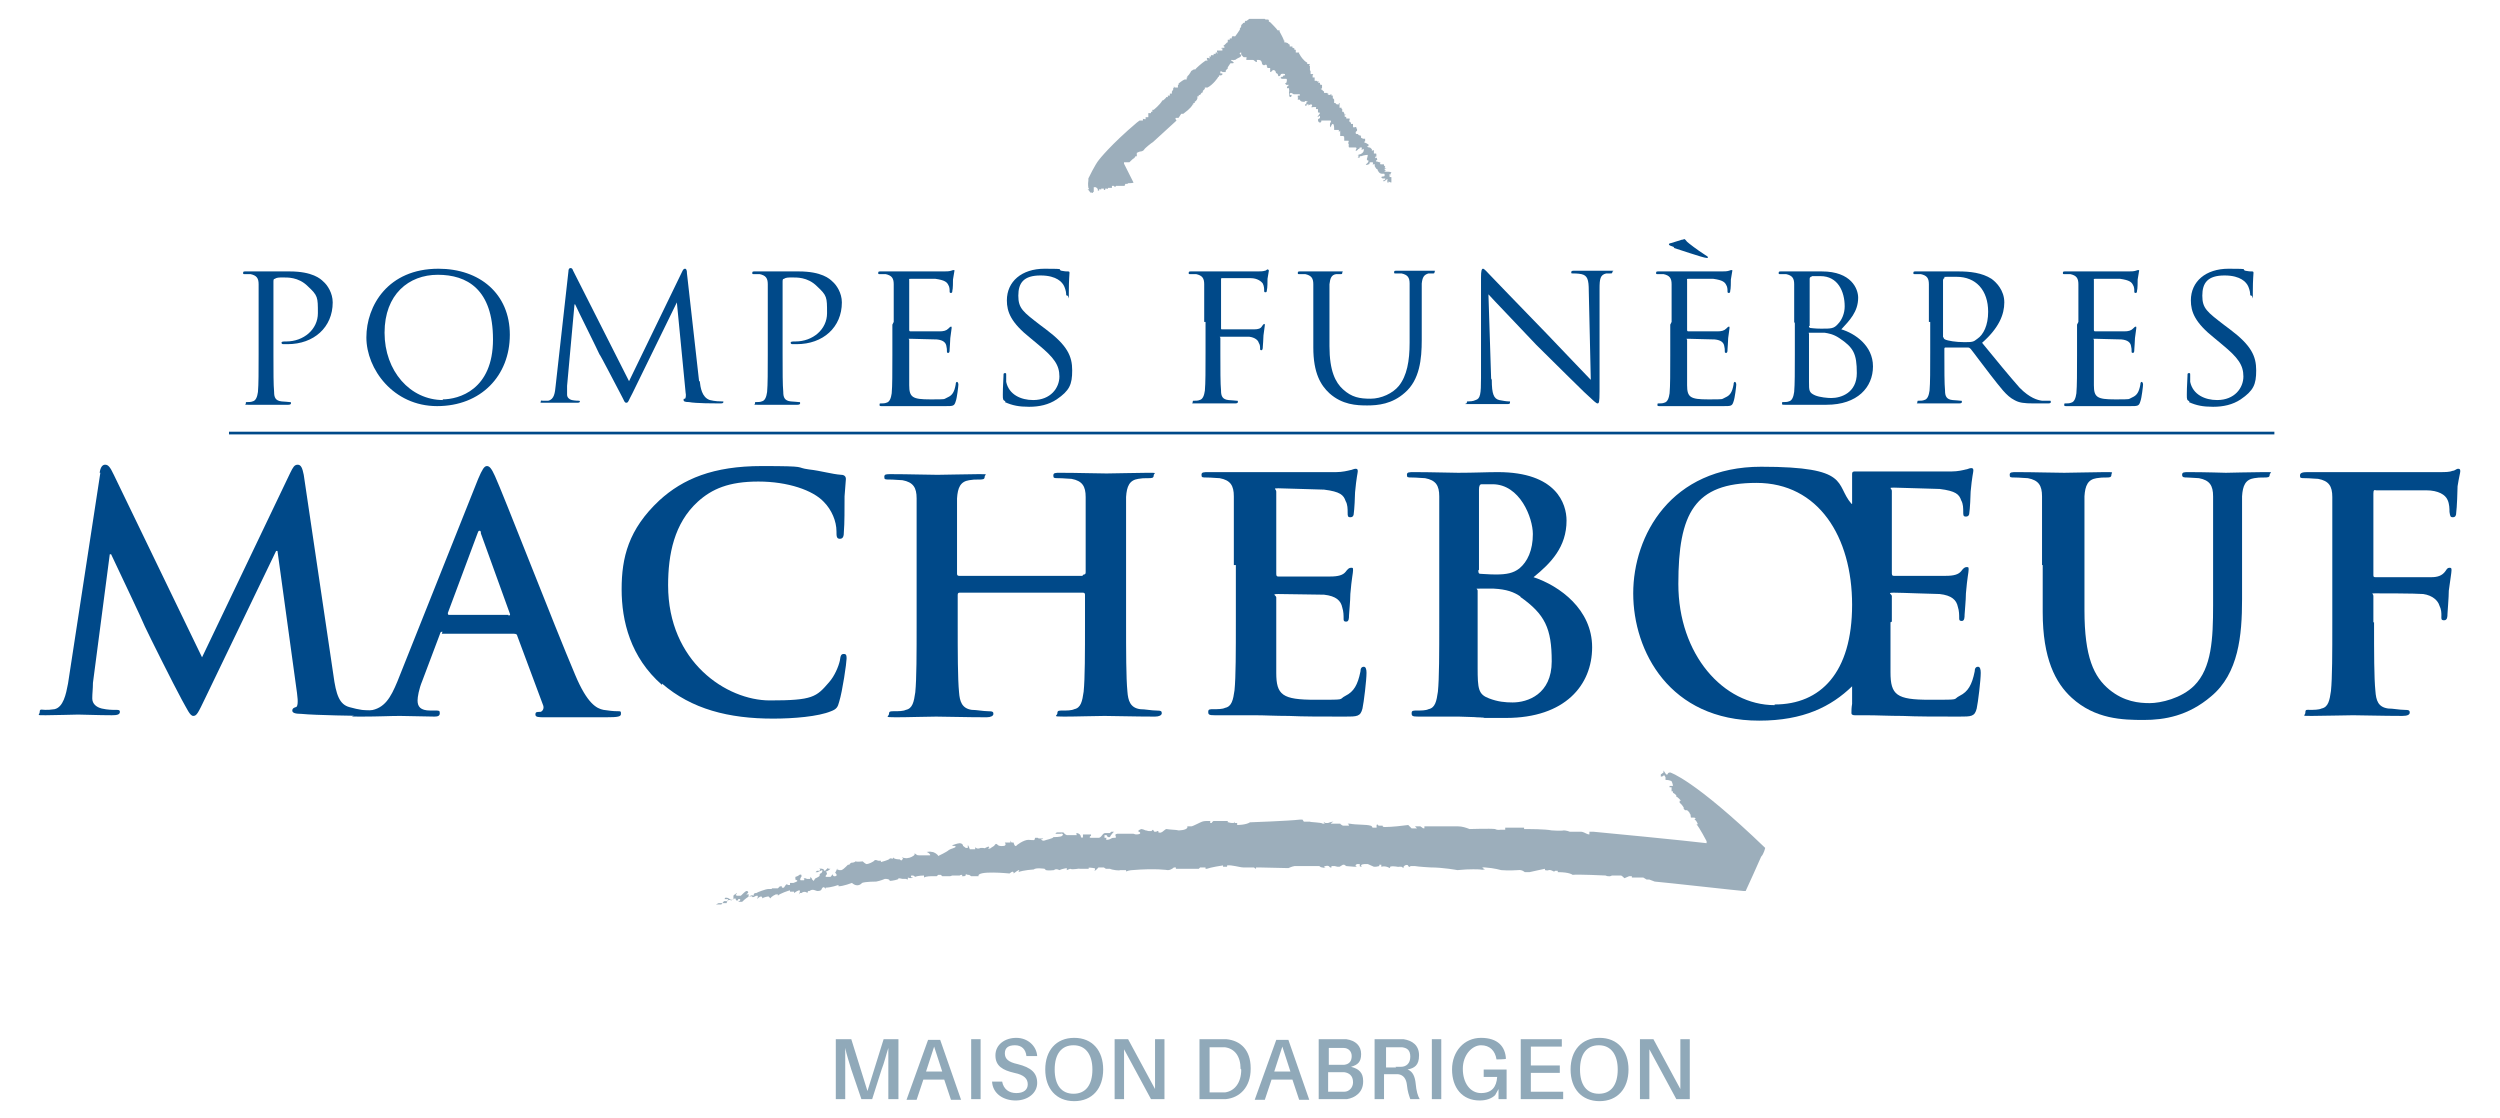 <?xml version="1.0" encoding="UTF-8"?>
<svg xmlns="http://www.w3.org/2000/svg" version="1.1" viewBox="0 0 371.2 166">
  <defs>
    <style>
      .cls-1 {
        fill: #004989;
      }

      .cls-1, .cls-2, .cls-3 {
        stroke-width: 0px;
      }

      .cls-4 {
        fill: none;
        stroke: #004989;
        stroke-width: .4px;
      }

      .cls-2 {
        fill: #9caebb;
      }

      .cls-3 {
        fill: #90a9b9;
      }
    </style>
  </defs>
  <g id="Calque_1" data-name="Calque 1">
    <g id="triangle">
      <path class="cls-2" d="M107.1,134.3l.4-.5h.6v-.3h-.2c0,0-.3,0-.3,0,0,0,0-.3.3-.2.3,0,.5.3.7.3,0,0,.3,0,.3-.1,0-.2,0-.3,0-.5,0-.1.4-.3.5-.4,0,0,0,.1,0,.1l-.2.2h.1c0,.1.1.1.2.1s.5,0,.5,0c0,0,.7-.7.8-.7.1,0,.3,0,.3.2,0,.1-.3.3-.3.3h.1c0,0,.3,0,.3,0h0c0,.1-.1.3-.1.3h.3c0,0,.5,0,.5-.2s.2-.3.2-.3c0,0,0,0,.2,0,.1-.1,1.4-.6,1.8-.6h.5c0,.1,0-.1,0-.1h.9c0,0,.3-.3.3-.3h.3s0,.2,0,.2h.3s.3-.5.4-.5.2.1.2.1h.3v-.3c0,0,.2,0,.2,0,0,0,.2,0,.3,0,0,0,.6-.2.6-.3s-.3-.2-.3-.2v-.2s0-.2,0-.2c0,0,.4-.1.6-.3.1-.1.3,0,.3,0v.3c-.1,0-.3.5-.1.5s.5,0,.5,0c0,0,.1-.2-.1-.3,0,0,0,0,.2,0s.3.1.3.1.5,0,.5,0v-.3c-.1,0,0,0,.1.1.1,0,.2.3.2.3l.2.2s.1-.1.2-.3c0-.1.7-.3.7-.5,0-.2,0-.2.1-.3.2,0,.3-.3.3-.3v-.2c-.1,0-.7.3-.7.3h-.3s.2-.2.2-.2h.4c0,0,.1-.3.1-.3h-.2c0-.1.7,0,.7.1,0,.2.2.2.2.2,0,0,.3-.3.4-.4.1,0,.1.1.1.1h.3s-.3.3-.6.4c-.2,0,0,.1,0,.1,0,0,.2.2,0,.4-.1.1-.2.3,0,.3s.5,0,.6,0c.1,0,.3-.4.3-.4,0,0,.1.4.4.3.3,0,.3-.3,0-.5,0,0,.3-.5.3-.7v.2c.1,0,.3.1.3.1h.3c0,0,.2,0,.7-.5l.3-.3h.2c0,0,.1-.2.3-.3,0,0,.5,0,.6-.2.3.1,1,0,1.1,0,0,.1,0,0,0,0,0,0,.4.4.6.4.2,0,1-.3,1.2-.6h.2s.3.1.3.1h.4c0,0,0,.2,0,.2,0,0,1.2-.3,1.3-.5h0c0-.1.5,0,.5,0v-.2c0,0,.1.3,1,.3,0,0,.2.2.3.2s-.1,0-.1,0l.3-.3-.2-.2s.6.2.9.1c.3,0,.9-.3,1-.5v-.2c0,0,.3.2.3.2,0,0,0,.1.4.1s1.5,0,1.6,0c.1-.1-.2-.4-.5-.5,0,0,.5-.1.8,0,.3,0,.9.4.9.6,0,0,1.3-.6,1.6-.9.3-.2,1-.3,1-.5-.1-.2-.5,0-.5-.2,0,0,.8-.3,1.1-.3.3,0,.5.2.5.4.1.1.3.2.4.3.1,0,.3,0,.3,0v-.4c.1,0,.3.6.3.6,0,0,.7,0,.8,0,0,0,0-.3,0-.3,0,0,.2.2.4.2s.4-.1.4-.1c0,0,.1,0,.3,0s.3.1.4,0c0,0,.4-.2.5-.2,0,0,.1.1.1.1l-.2.2h.3s.4-.3.6-.4c0,0,.2-.3.3-.3s.3.2.3.2c0,0,.2.2.9.1,0,0,.4-.1.1-.5,0,0,.7,0,.8,0,.1,0,0-.3,0-.3l.2.3h.3c0,.1.1.3.1.3h0c0,.1.2.3.3.2,0-.1,1.1-.9,1.8-.9.3,0,.8.1.9,0,0,0,.1-.3.1-.3h.3c0,0,.4,0,.4,0h-.3c0,.1.3.1.3.1h.5c0,0-.1.1-.1.1h-.2c0,.1.2.3.5.2.2-.1,1.3-.3,1.3-.5,0,0,1.2,0,1.3-.2.3-.2,0-.4-.2-.3-.3,0-.8,0-.8,0l.2-.2s.6,0,1,0c0,0,.2.3.5.4.3,0,.9,0,1.1,0,.3,0,.4,0,.4,0,0,0-.2-.3,0-.3s.6.2.6.6c0,0,.2.2.3,0,0-.2,0-.4,0-.4.1,0,.4,0,.7,0h.5v.2c-.1,0-.4.3,0,.3h.8s.2,0,.3,0,.2,0,.4-.2c.2-.2.3-.5.6-.5s.7,0,.7,0l.2-.2h.4s-.5.5-.6.8h-.3l-.2-.3h-.3v.4h.3c0,0-.1.3,0,.3s.4,0,.7-.2c.3-.2.7,0,.7-.2,0-.2-.3-.4.2-.5.5,0,1.2,0,1.6,0,.3,0,.7,0,.8,0,.1,0,.2.1.4.1.1,0,.6,0,.6-.2,0-.2-.3-.2-.3-.3s.4-.3.5-.3.4.1.6.2c.2,0,.3.1.5.1s.4,0,.4,0c0-.1.2-.2.2-.2l.2.3h.3s.1-.1.1-.1h.2v.2c.1,0,.3.1.4,0,.2,0,.6-.5.8-.5.5.1,1.5.1,1.8.2,0,0,1.1,0,1.3-.4,0-.1,0-.2,0-.2h-.6c0,.1,0,0,0,0,0,0,1,0,1.2,0s1.3-.6,1.6-.7c.3-.1.6-.1.9-.1s.3,0,.3,0v.3c0,0,.2,0,.2,0,0,0,.2-.3.3-.3.1,0,1.9,0,2.1,0v.2h.2c0,.1.6.1.6.1h.1c0-.1.1-.2.1-.2v.2h.4v.3s1.3,0,1.9-.4c0,0,5.7-.2,7.4-.4h.4l.2.3h.9c0,.1,1.7.1,1.9.3h.3s-.2-.3-.2-.3c0,0,.1.1.3.2.2,0,.4,0,.4,0,0,0,.5-.2.8-.2,0,0-.4.2-.4.3h.5c0,0,.4,0,.4,0h.5c0,.1.4.3.4.3h.9s0-.2-.2-.3c0,0,0,0,.3,0,1,.2,2.5.1,3.1.3,0,0,.2,0,.3.3h.6s0-.2,0-.2v-.2c0,0,.1-.1.1-.1l.2.2h.6c0,.1,0,.2.3.2,1.1,0,2.8-.2,3.5-.3l.5.5h.4s.4,0,.4,0l-.3-.3h.2c0,0,.6,0,.6,0l.3.2h0c0,.1.3.1.3.1v-.3s4.4,0,5,0c.6,0,1.2.2,1.7.4,0,0,3.1-.1,3.8,0,0,0,.3.2.8.1.5,0,.7,0,.7,0v-.3c0,0,2.7,0,2.8,0v.2s0,0,.2,0,.2,0,.3,0c.1,0,2.6,0,3.6.2,0,0,1.4.1,1.8,0,0,0,.4,0,.9.2,0,0,1.5,0,1.7,0s.6.2.8.3c.2.1.4.1.4.1v-.4h.6c.2,0,14.5,1.4,16.8,1.7v-.3s-1.1-2.1-1.5-2.5h.2c0-.1-.3-.7-.5-.7h0c0-.1.2-.1.2-.1l-.2-.2s-.3,0-.5,0c-.1,0,0-.5-.2-.6,0-.2-.4-.5-.4-.5h-.3c0,0-.2-.2-.2-.2v-.2c0,0-.3-.5-.6-.7v-.3c-.1,0,.2,0,.2,0,0,0-.5-.6-.7-.6v-.2s-.2-.2-.2-.2l-.3-.2v-.2h-.2c0-.1,0-.3,0-.3v-.3h-.3c0,0,0-.2,0-.2h.2s.3,0,.3,0c0,0,0-.3-.2-.7,0,0-.3-.2-.9-.2v-.4c0,0-.2-.3-.2-.3l-.3.2h-.2c0,0,0-.3,0-.3l.4-.3v-.3c0,0,.2.3.2.3l.2.3h.2c0,0,0-.3.4-.3,0,0,3.5,1,14.1,11.2,0,0-.2.9-.6,1.3-.2.5-2.2,4.9-2.3,5.1,0,0,0,0-.3,0-.3,0-11.9-1.3-13.2-1.4l-.8-.3h-.4c0,0-.5-.3-.5-.3h-.6s0,0-.1,0-1,0-1,0v-.2h-.4l-.7.3s-.4-.4-.5-.4-1,0-1,0h-.4c0,.1-.5.2-.9,0,0,0-4.1-.2-4.9-.1,0,0-.4-.4-2.2-.4v-.2c-.1,0-.3,0-.3,0h-.1c0,.1-.2.1-.2.1,0,0-.5-.3-.7-.2h-.1c0,.1-.5,0-.5,0v-.2c-.1,0-1.8.4-2.3.5h-.4c0,0-.3,0-.3,0,0,0-.4-.4-1-.3,0,0-1.4.1-2.5,0,0,0-1-.3-2.4-.4h-.4c0,.1.4.3.4.3h-.2c0,.1-.6,0-.6,0,0,0-1.4-.1-3.3.1,0,0-2.1-.4-4-.4,0,0-1.8-.1-2.3-.2h-.7c0-.1,0,.1,0,.1h-.1c0,.1-.2-.1-.2-.1,0,0,0-.3-.5-.1l-.2.2v.2c0,0-.3-.2-.3-.2h-.4c0,.1-.8-.2-1.3,0v.2c-.1,0-.6-.4-1.3-.2v-.3c0,0-.3,0-.3,0v.2s-.5.1-.5.1h-.3c0,0-.9-.4-.9-.4h-.4c0,0-.9,0-.5.4,0,0-.3,0-.3-.1s0-.3,0-.3h-.4s-.5.2,0,.4h-.4s-1.2-.1-1.2-.1l-.3-.2h-.2l-.5.3h-.3c0,0-.4-.1-.4-.1h-.5s0,.2,0,.2h-.2s-.2-.2-.2-.2c0,0-.2-.1-.5,0-.3,0-.1.2-.1.2h.2c0,0-.3.1-.6,0-.2,0-.4-.2-.4-.2h-.5c0,0-2.6,0-3.2,0-.5.1-.6.2-.9.3,0,0-3.8-.1-4.4-.1h-.4v.2c-.1,0-.3-.2-.3-.2,0,0-1,0-1.6,0-.5,0-1.7-.4-2.4-.3v.2c0,0-.6,0-.6,0v-.2c-.1,0-1.9.3-2.4.5h-.2s0-.2,0-.2h-.8s-.2.2-.2.2c0,0-.8,0-1.1,0s-.6,0-.6,0h-.3s-.2,0-.2,0h-1.2c0,0,0-.2,0-.2h-.3s-.4.4-.9.4c0,0-1.8-.3-5.3,0,0,0-.4,0-.9.2v-.2h-.9c0,.1-1.1,0-1.5-.2h-.6c0,0-.3-.2-.3-.2h-.8s-.4.5-.6.5c0,0,.3-.4-.1-.4,0,0-1.1-.2-.7.1h-1.4c0-.1-1,.2-1.4,0l-.5.2v-.3s-.7.1-1.1.3c0,0-.5-.3-.8,0,0,0-.9.1-1.2,0l-.2-.2s-1.3-.2-1.6.1c0,0-1.6.1-2.3.4,0,0,.6-.8-.7.2,0,0,.1-.6-.6,0,0,0-4.9-.5-4.6.4h-1.1s-.3-.2-.3-.2h-.2s-.3-.1-.3-.1v.2c-.1,0-.2.1-.2.1h-.3c0,0-.1,0-.1,0,0,0,.2-.2,0-.2-.2,0-.3.1-.3.1h-.4c0,0-.3,0-.3,0h-.4c0,0-.3.1-.3.1h-1.2s-.2-.2-.2-.2h-.4l-.2.2h-.5s-.3,0-.3,0c0,0-.8,0-1.1.2v-.3c0,0-.9,0-1.3.2l-.3-.2h-.3c0,.1-.2.3.3.3,0,0-.3.2-.8,0v.3s-.3-.1-.3-.1h-.5s-.8-.2-.6,0h0c0,.1-.9.3-1.3.3,0,0,.1-.3-.7-.3,0,0-.7.3-1.3.4,0,0-1.6,0-2.1.2,0,0-.6.8-1.5,0,0,0-1.3.5-2,.5v-.2s-1.1.4-1.9.4v.2c0,0-.3-.6-.6,0,0,0,0,.3-.6.3-.3,0-.7-.4-1.2,0,0,0-.3-.1-.3.3,0,0-.4-.4-.9,0h-.2l-.2.2s.7-1.2-.7-.2v-.2c-.1,0-.6,0-.6,0v-.2c-.1,0-1.6.5-1.8.8v-.2h-.3s-.7.3-.8.6l-.3-.3s-.7.1-.9.3c0,0,0-.7-.8.1,0,0,.5-.9-.5-.3h-.3c0,.1.2-.3.2-.3,0,0-.6,0-1.6,1h-.6s.3-.2.3-.2v-.2h-.3c0-.1,0,.2,0,.2h-.3s-.1-.3-.1-.3c0,0-.3,0-.6.3,0,0-.7-.3-.7.4,0,0-.5,0-.9,0h-.3c0,0-.4.2-.4.2h-.2"></path>
      <path class="cls-2" d="M168.3,27.1h0c0,.1-.7.1-.7.1h-.1c0,0-.1.1-.1.1h0c0,0,0,.2,0,.2v-.2h-.3c0,0-.1.2-.1.2h0c0,0,0,.1,0,.1h-.4s-.2,0-.2,0h-.7s0,.1,0,.1h-.3c0,0,0-.1,0-.1h-.2s-.1,0-.1,0h0v.3h0c0,0-.2,0-.2,0h-.4c0,.1,0,0,0,.1s-.2,0-.2,0h-.2c0,.1,0,.2,0,.2h-.2s0-.2,0-.2h-.2s0,0,0,0h0c0,0-.2,0-.2,0v.2s0,0,0,0h0c0-.1-.2-.1-.2-.1h-.1c0,0,0,0,0,0h0c0,.1,0,.2,0,.2h-.2v-.3h-.1c0-.1-.2-.2-.2-.2h-.3c0,.1,0,.3,0,.3h0c0,0,0,.2,0,.2h0c0,.1,0,.2,0,.2h0c0,0,0,0,0,0h-.1c0,0,0,0,0,0h0c0,0,0,.1,0,.1h0c0,.1-.2,0-.2,0h-.2c0,0-.2-.3-.3-.4h-.1c0-.1.2-.1.2-.1h0c0-.1-.1-.2-.1-.2h0c0-.1-.1-.5,0-1.1,0-.2,0-.3,0-.3,0,0,1-2.1,1.6-2.8,0,0,1.7-2.2,5.6-5.5.4-.3.4-.3.4-.3h.5c0,0,0-.2,0-.2h0c0-.1,0-.1,0-.1h0c0,.1.4.1.4.1v-.3s.1,0,.1,0h.3c0,0,0-.6,0-.6h.2c0,0,.2,0,.2,0v-.2s.2,0,.2,0v-.3s.2,0,.2,0c0,0,.9-.7,1.3-1.4h0c0-.1,0,0,0,0h.1s.4-.3.5-.5h.1c0,.1.1,0,.1,0v-.2s.3,0,.3,0v-.3h.3v-.3c0,0,.2-.3.2-.3v-.2c0,0,.1-.1.1-.1v-.2s.1.2.1.2h.5v-.4s.1,0,.1,0c0,0,0-.1,0-.2,0,0,.6-.5.9-.6h.3s0-.1,0-.1v-.2s-.2,0-.2,0h0c0,0,.3,0,.3,0v-.2c.1,0,.4-.4.6-.8h.1c0-.1.3-.2.3-.2h.2c0-.1.9-.9,1.5-1.3h.2s.1,0,.1,0h0c0-.1-.1-.2-.1-.2h0c0,0,0-.2,0-.2h.2s0,0,0,0h0s.2.1.2.1v-.2s-.1-.1-.1-.1h0c0,0,.3,0,.3,0v-.2s.4,0,.4,0v-.2h.1c0,0,.2,0,.2,0v-.2s.1,0,.1,0h.1c0,0,.1.2.1.2v-.2h-.1v-.3h.6s.2,0,.2,0v-.3s0,0,0,0h-.2c0,0,.1-.1.1-.1h.2s.1,0,.1,0h0c0,0,.1,0,.1,0v-.2h-.1c0-.1,0-.2,0-.2h.1c0,0,.2-.2.2-.2l.2-.2h.1c0,.1,0,.1,0,.1v-.5h.3v-.2c0,0,.3,0,.3,0v-.2c0,0,0,0,0,0h0c0,0,.1-.1.1-.1h0c0-.1.2,0,.2,0h.2s.6-.8.7-1v-.2c.1,0,.2-.3.2-.3v-.2c.1,0,.3-.3.3-.3h.2c0-.1.1-.3.1-.3h.2c0,0,.4-.3.4-.3h1c0,0,0,0,0,0h.3c0,0,.1,0,.2,0s.2,0,.2,0h.4c0,0,.2,0,.2,0h0c0,.1.2.1.2.1h.3c0,0,.1.1.1.1h0c0,0,0,0,0,0h0c0,.1,0,.2,0,.2,0,0,0,0,0,0,0,0,.2.1.2.1l.2.2s.8.8.9,1h.2s.1,0,.1,0h0c0,.1,0,.2,0,.2,0,0,.5.9.6,1.2h0c0,.1,0,.1,0,.1h0c0,0,.1,0,.1,0h0s0,.3,0,.3h.2s.3.1.3.1l.2.2h.1c0,0,0,.3,0,.3h.2s.2,0,.2,0v.2s.1,0,.1,0h0c0,0,.2.1.2.1h0c0,.1,0,.2,0,.2h.2c0,0,0,.2,0,.2h.1c0,0-.1,0-.1,0h0c0,0,0,.2,0,.2h.4c0,0,.1,0,.1,0v.2s.1.1.1.1h0c0,.1.6,1,1.1,1.2h0c0,0,0,.2,0,.2h.4c0,0-.1.2-.1.2h0c0,.1.1.1.1.1h0c0,0,0,.1,0,.1h0c0,.1,0,.2,0,.2v.3s.1.2.1.2v.2h0c0,.1,0,.2,0,.2h.2c0,0,.2,0,.2,0h0c0,0,0,0,0,0h0c0,0-.1.2-.1.2v.2s0,.1,0,.1h.3c0,.1,0,.2,0,.2h0c0,.1,0,.3,0,.3h.3s.1.1.1.1h.1s0,0,0,0h.2s-.2.1-.2.1h0c0,0,.1.1.1.1h.2c0,0,0,.2,0,.2h0c0,.1.2.1.2.1h0s0,0,0,0h.1c0,0,0,.1,0,.1v.2s0,.2,0,.2h0c0,.1-.1,0-.2.1h0s.1.1.1.1h.1c0,.1.3.3.3.3v.2c.1,0,.3,0,.3,0h.2c0,0,0,.1,0,.1h0c0,0,.2,0,.2,0h0c0,0-.2.1-.2.1h.1c0,.1.2.1.2.1h.1c0-.1.2-.1.2-.1h0c0,0,0,.2,0,.2h.2v.2c0,0,0,0,0,0v.2c.1,0,.2.2.2.2h0c0,.1,0,.3,0,.3v.2s.2,0,.2,0h0c0,.1.2.2.2.2h.3v-.2s.1,0,.1,0h0c0,.1,0,.5,0,.5v.2c0,0,.3,0,.3,0v.2h.1c0,.1,0,.4,0,.4h.2c0,.1.1.2.1.2v.2h.2c0,.1-.2.2-.2.2h0c0,.1.3.2.3.2v.2c.1,0,.3,0,.3,0h.2c0,.1,0,.3,0,.3h-.1c0,0,.1.2.1.2,0,0,0,0,.1,0,0,0,0,.1,0,.1h.1c0,0,0,.2,0,.2h0c0,0,.2,0,.2,0h0c0-.1,0-.2,0-.2h0c0,.1,0,.2,0,.2h0c0,0,0,0,0,0h.1s0,.2,0,.2h0v.3h.2s.1,0,.1,0h0c0-.1.2,0,.2,0v.2h.1c0,0,0,.3,0,.3l-.2.2v.2s.1.1.1.1h.2s.2.2.2.2h.2c0,0,.1.2.1.2v.2s.2,0,.2,0,0,.1,0,.1c0,0,.4,0,.4,0v.4s-.1,0-.1,0v.2s.1,0,.1,0c0,0,0,0,0,0,.1,0,.4.2.4.2,0,0,.1,0,.1.1,0,0,0,.1,0,.2,0,0-.2,0-.2.1,0,0,.2.1.3.1s.2,0,.3.2c0,0,.2,0,.2,0h-.1c0,.1,0,.2,0,.2,0,0,0,.1,0,.1.1,0,.1-.1.2-.1s.1,0,.1.1v.2c0,0,0,.2,0,.2.1,0,.2,0,.3,0s.1.2,0,.3c0,.1,0,0,.1,0s0,.1,0,.1c0,0-.2,0-.2.2s.2,0,.2,0,.1.2.1.3c0,.1-.1,0-.2.2,0,0,0,.1.2.1,0,0,.1,0,.3.1.1,0,.2,0,.2,0-.1,0-.1.3,0,.3,0,0,.4,0,.5,0,0,0,0,.1,0,.2,0,0-.1,0,0,0,.1,0,.2.2.2.2,0,0,0,0-.1.1,0,0,0,.1,0,.1,0,0,.3,0,.3,0,0,0-.2,0-.3.2,0,0-.2,0-.1,0,0,0,0,0,.2.1,0,0,.1.1.1.1,0,0-.2,0-.2,0,0,0,0,.1,0,.1,0,0,.3,0,.5,0,.5,0,.6.2.4.2,0,0,0,0,0,0,0,0-.1,0-.2,0,0,0,0,0,0,0,0,0,.1,0,.2,0,0,0,0,.2,0,.2,0,0-.1,0-.2,0,0,0,0,.2,0,.2,0,0,.2,0,.2,0,0,0,0,0-.2.1,0,0,0,.1.1.1s.1,0,.1,0c0,0,.1,0,.1,0,0,0,0,0,0,.1s0,.2,0,.2c0,0,0,.2,0,.3s0,.2,0,.2c0,0-.3,0-.4-.2h0c0,0,0,.2,0,.2h-.2s0-.2,0-.2v-.2c.1,0,.1-.2-.2,0,0,0-.2.3-.4.2,0,0-.1-.1,0-.1,0,0,.3,0,.3-.3h-.4s-.2-.1-.2-.2c0,0,.1-.1.3-.1s.2-.1.2-.2,0-.2-.1-.2-.2,0-.3,0c-.4,0-.6-.4-.7-.7h0c0,0-.1,0-.1,0,0,0-.3-.4-.3-.5,0,0,.2-.2-.1-.2h-.2s.2-.2,0-.3c0,0-.2,0-.3,0-.3,0,0,.3-.3.3,0,0-.3.2-.4,0,0,0,.4-.2.4-.5,0-.1-.1-.1-.2-.1,0,0,0,.2,0,.2v-.3c-.1,0,0-.2,0-.2,0,0,.1-.4.1-.5,0,0-.5,0-1,.2h-.2s0,.2,0,.2h-.1s-.2,0-.2,0l.2-.3h-.2c0-.1.3-.2.4-.2,0,0,.5-.2.5-.6,0-.4,0-.1-.2-.1,0,0-.2,0-.2,0,0,0,.3-.3,0-.3-.4,0-.1.1-.3.2-.2,0-.2.3-.5.3,0-.3.3-.4,0-.5,0,0-.7,0-.9,0-.3,0,0-.5-.2-.6-.1,0,.2-.4,0-.4-.2,0-.5,0-.6,0,0-.8,0-.6-.2-.7,0,0-.4,0-.4,0,0-.1,0-.7,0-.8,0,0-.2.2-.2.2v-.3c0,0-.6,0-.6,0h-.1c0,0,0,0,0,0v-.3c0,0,0-.6-.2-.6,0,0-.2,0-.3.5,0,0-.2-.1-.1-.6,0,0,.3-.4,0-.4s-1.3,0-1.3,0c0,.1,0,.3-.2.3-.2,0-.3-.2-.3-.4,0-.2.3-.2.3-.3s0-.3,0-.3-.4.2-.4.2l.2-.3s.4-.4,0-.4h-.1c0,0,0-.2,0-.2v-.3c0,0-.3,0-.3,0v-.2c.1,0,0-.1,0-.1h-.3c0,0-.2,0-.2,0h0c0,.1-.2,0-.2,0,0,0,.3-.3,0-.4,0,0-.3,0-.4.2v-.2h-.3v.2s-.2,0-.2,0v-.2c.1,0,.2-.2.2-.2v-.2s.3,0,.3,0h-.1c0-.1-.4-.1-.4-.1,0,0,0,.2-.4.1,0,0-.3,0-.4-.3h0c0,0-.1,0-.1,0h-.2s0-.1,0-.1h0c0-.1.1-.2.1-.2h-.1c0-.1,0-.3,0-.3h.1c0,0,.2,0,.2,0v-.2s-.7,0-.9,0c0,0-.3-.2-.4-.2,0,0-.1,0-.2.1v.2s.2,0,.2,0h.1c0,.1-.1.3-.1.3h-.2c0-.1-.1-.3-.1-.3h0c0-.1,0-.3,0-.3v-.2c.1,0,0-.1,0-.5h-.1s-.2,0-.2,0v-.2s.3-.3.3-.3h-.1c0,0-.2,0-.2,0h-.1s0,0-.2-.2h0c0,0,.2-.1.2-.1,0,0,.2-.5,0-.6h-.2s-.3,0-.3,0h-.2s-.1-.1-.1-.1h-.2c0,.1-.1,0-.1,0h.2c0,0,.2-.2.2-.2h.2c0-.1.1-.2.1-.2h0c0,0,.2,0,.2,0v-.2c0,0-.4-.1-.6,0,0,0-.1.4-.4.3,0,0,0-.3-.2-.4-.3,0,0-.5-.6-.5,0,0-.2.3-.4.3v-.2c0,0,0-.2,0-.2v-.2h-.5c0,.1.1-.1.1-.1h0c0-.1-.1-.1-.1-.1,0,0,.1-.3-.2-.3,0,0-.2.2-.4,0-.2,0,0-.7-.6-.7h-.3s.1.3,0,.3c-.3,0-.3-.3-.6-.3,0,0-.6,0-.9,0-.1,0,0-.2,0-.4,0,0-.3,0-.4,0-.1,0-.3-.3-.4-.4,0,0,0-.3,0-.3s-.3,0-.2.2c0,.1.1,0,.2.2,0,0,0,.2-.2.3,0,0-.4.2-.4.2l-.3.2h-.2c0,.1-.2,0-.2,0h-.2,0c0,.1.1.2.2.2,0,0,.2.2.2.2h0c0,.1-.2.1-.2.1h-.3c0,0-.2.3-.2.3l-.2.3v.2c-.1,0-.3.3-.3.3v.2c-.1,0-.3,0-.3,0h-.2c0-.1-.2-.1-.2-.1h-.1v.3h.2s.1,0,.1,0v.2c0,0-.2.1-.2.1h-.2s-.1,0-.1,0v.2s.1,0,.1,0h-.2c0,.1-.8,1.2-1.6,1.6,0,0-.3,0-.4,0,0,0,0,.2,0,.2l-.3.3v.2c0,0-.2.1-.2.1l-.2.3h-.2s0,.2,0,.2h-.2s0,.1,0,.1v.2c0,0-.1.4-.4.5h0c0,0,0,.2,0,.2s-.2,0-.2,0h0s0,.2,0,.2h-.1c0,.1-.3.6-1.4,1.4h-.3c0,0-.2.3-.2.3l-.2.3h-.4s-.1.2-.1.2h.1c0,.1.1.2.1.2,0,0-3.3,3-3.5,3.2-.2.1-1.2.9-1.3,1.1-.1.2-.4.3-.6.3-.1,0-.5.2-.5.2,0,0,0,.1,0,.3s0,.2,0,.2h-.2s-.1.2-.2.3c-.1,0-.4.3-.5.4,0,0-.2.2-.2.2,0,0-.2,0-.3,0s-.2,0-.3,0c0,0-.2,0-.2,0v.2h0Z"></path>
    </g>
    <line id="filet" class="cls-4" x1="34" y1="64.3" x2="337.7" y2="64.3"></line>
    <g>
      <path class="cls-1" d="M38.4,47.8c0-4.1,0-4.8,0-5.6,0-.9-.3-1.3-1.2-1.5-.2,0-.7,0-.9,0s-.2,0-.2-.2c0-.2.1-.2.4-.2,1.2,0,2.8,0,3.1,0,.6,0,2.2,0,3.4,0,3.4,0,4.6,1.1,5,1.5.6.5,1.4,1.7,1.4,3.1,0,3.7-2.8,6.2-6.7,6.2s-.4,0-.6,0c-.1,0-.3,0-.3-.2,0-.2.2-.2.7-.2,2.6,0,4.7-1.8,4.7-4.2s0-2.6-1.5-4c-1.4-1.4-3.1-1.3-3.7-1.3s-.9,0-1.2.2c-.2,0-.2.2-.2.5v10.7c0,2.5,0,4.6.1,5.6,0,.8.2,1.3,1.1,1.4.4,0,1,.1,1.2.1s.2,0,.2.2c0,.1-.1.2-.4.2-1.5,0-3.2,0-3.3,0s-1.8,0-2.6,0-.4,0-.4-.2,0-.2.2-.2c.2,0,.6,0,.8-.1.5-.1.7-.7.8-1.4.1-1.1.1-3.1.1-5.6v-4.6Z"></path>
      <path class="cls-1" d="M65.1,39.9c6.1,0,10.6,3.7,10.6,9.8s-4.3,10.6-10.8,10.6-10.5-5.5-10.5-10.2,3.2-10.2,10.7-10.2ZM65.7,59.3c2.4,0,7.5-1.4,7.5-8.9s-3.9-9.6-8.2-9.6-7.9,2.9-7.9,8.6,3.8,10,8.7,10Z"></path>
      <path class="cls-1" d="M103.9,56.6c.1.9.3,2.4,1.5,2.8.8.2,1.5.2,1.8.2s.2,0,.2.1c0,.2-.2.2-.6.2-.6,0-3.5,0-4.5-.2-.6,0-.8-.1-.8-.3s0-.2.2-.2c.1,0,.2-.5.1-.9l-1.3-13.4h0l-6.6,13.5c-.6,1.1-.6,1.4-.9,1.4s-.3-.3-.8-1.2c-.7-1.3-3-5.8-3.2-6-.2-.5-3.3-6.7-3.6-7.4h-.1l-1.1,12.1c0,.4,0,.9,0,1.3s.3.7.7.8c.5.1.9.1,1,.1s.2,0,.2.1c0,.2-.2.2-.5.2-1,0-2.3,0-2.5,0s-1.5,0-2.3,0-.5,0-.5-.2.1-.1.3-.1c.2,0,.4,0,.8,0,.9-.2,1-1.2,1.1-2.2l1.9-17c0-.3.1-.5.3-.5s.3.1.4.4l8.3,16.4,7.9-16.3c.1-.2.2-.4.4-.4s.3.2.3.7l1.8,16Z"></path>
      <path class="cls-1" d="M114,47.8c0-4.1,0-4.8,0-5.6,0-.9-.3-1.3-1.2-1.5-.2,0-.7,0-.9,0s-.2,0-.2-.2c0-.2.1-.2.4-.2,1.2,0,2.8,0,3.1,0,.6,0,2.2,0,3.4,0,3.4,0,4.6,1.1,5,1.5.6.5,1.4,1.7,1.4,3.1,0,3.7-2.8,6.2-6.7,6.2s-.4,0-.6,0c-.1,0-.3,0-.3-.2,0-.2.2-.2.7-.2,2.6,0,4.7-1.8,4.7-4.2s0-2.6-1.5-4c-1.4-1.4-3.1-1.3-3.7-1.3s-.9,0-1.2.2c-.2,0-.2.2-.2.5v10.7c0,2.5,0,4.6.1,5.6,0,.8.2,1.3,1.1,1.4.4,0,1,.1,1.2.1s.2,0,.2.2c0,.1-.1.2-.4.2-1.5,0-3.2,0-3.3,0s-1.8,0-2.6,0-.4,0-.4-.2,0-.2.2-.2c.2,0,.6,0,.8-.1.5-.1.7-.7.8-1.4.1-1.1.1-3.1.1-5.6v-4.6Z"></path>
      <path class="cls-1" d="M132.7,47.8c0-4.1,0-4.8,0-5.6,0-.9-.3-1.3-1.2-1.5-.2,0-.7,0-.9,0s-.2,0-.2-.2c0-.2.1-.2.4-.2.6,0,1.4,0,1.9,0h1.1c.2,0,5.6,0,6.2,0,.5,0,.9,0,1.2-.1.1,0,.2-.1.4-.1s.1.1.1.2-.1.5-.2,1.2c0,.3,0,1.4-.1,1.7,0,.1,0,.3-.2.3-.2,0-.2-.1-.2-.3s0-.6-.2-.9c-.2-.4-.5-.7-1.9-.9-.5,0-3.4,0-3.7,0s-.2,0-.2.3v7.2c0,.2,0,.3.2.3.4,0,3.7,0,4.3,0,.6,0,1-.1,1.3-.4.2-.2.3-.3.4-.3s.1,0,.1.2-.1.6-.2,1.5c0,.5-.1,1.5-.1,1.7s0,.5-.2.5-.2-.1-.2-.2c0-.3,0-.5-.1-.9-.1-.4-.4-.8-1.4-.9-.7,0-3.4-.1-3.9-.1s-.2,0-.2.2v2.3c0,.9,0,3.9,0,4.4,0,1.8.5,2.1,3.1,2.1s1.9,0,2.6-.3c.7-.3,1-.8,1.2-1.9,0-.3.1-.4.2-.4s.2.2.2.4-.2,2-.4,2.5c-.2.7-.4.7-1.5.7-2,0-3.5,0-4.6,0-1.1,0-1.7,0-2.1,0s-.5,0-1.1,0c-.5,0-1.2,0-1.6,0s-.4,0-.4-.2,0-.2.2-.2c.2,0,.6,0,.8-.1.5-.1.7-.7.8-1.4.1-1.1.1-3.1.1-5.6v-4.6Z"></path>
      <path class="cls-1" d="M149.3,59.6c-.4-.2-.4-.3-.4-1,0-1.3.1-2.3.1-2.8,0-.3,0-.4.2-.4s.2,0,.2.3,0,.6,0,1c.4,1.9,2.2,2.7,4,2.7,2.6,0,3.9-1.8,3.9-3.5s-.8-2.8-3.1-4.7l-1.2-1c-2.9-2.3-3.5-3.9-3.5-5.6,0-2.8,2.2-4.7,5.6-4.7s1.8.1,2.5.3c.5.1.7.1.9.1s.3,0,.3.2-.1,1-.1,2.8,0,.6-.2.6-.2-.1-.2-.3c0-.3-.2-1-.4-1.3-.2-.3-.9-1.4-3.4-1.4s-3.3,1.1-3.3,3,.7,2.4,3.3,4.4l.8.6c3.2,2.4,3.9,4,3.9,6.1s-.4,3-2.3,4.3c-1.2.8-2.6,1.1-4.1,1.1s-2.5-.2-3.6-.7Z"></path>
      <path class="cls-1" d="M178.8,47.8c0-4.1,0-4.8,0-5.6,0-.9-.3-1.3-1.2-1.5-.2,0-.7,0-.9,0s-.2,0-.2-.2c0-.2.1-.2.4-.2.6,0,1.4,0,1.9,0h1.1c.5,0,6,0,6.7,0,.5,0,.9,0,1.2-.1.2,0,.3-.2.4-.2s.2.1.2.2-.1.5-.2,1.2c0,.3,0,1.4-.1,1.7,0,.1,0,.3-.2.3s-.2-.1-.2-.3,0-.6-.2-1c-.2-.3-.8-.8-1.8-.8h-4.2c-.2,0-.2,0-.2.2v7.2c0,.2,0,.2.2.2h3.5c.5,0,.8,0,1.2,0,.6,0,1-.1,1.2-.5.1-.1.2-.3.3-.3s.1,0,.1.2-.1.6-.2,1.5c0,.5-.1,1.6-.1,1.7s0,.5-.2.5-.2-.1-.2-.2c0-.3,0-.6-.2-.9-.1-.4-.6-.8-1.4-.9-.7,0-3.6,0-4.1,0s-.2,0-.2.2v2.2c0,2.5,0,4.6.1,5.6,0,.8.2,1.3,1.1,1.4.4,0,1,.1,1.2.1s.2,0,.2.2c0,.1-.1.2-.4.2-1.5,0-3.2,0-3.3,0s-1.8,0-2.6,0-.4,0-.4-.2,0-.2.2-.2c.2,0,.6,0,.8-.1.5-.1.7-.7.8-1.4.1-1.1.1-3.1.1-5.6v-4.6Z"></path>
      <path class="cls-1" d="M195,47.8c0-4.1,0-4.8,0-5.6,0-.9-.3-1.3-1.2-1.5-.2,0-.7,0-.9,0s-.2,0-.2-.2c0-.2.1-.2.4-.2,1.2,0,2.9,0,3.1,0s1.9,0,2.7,0,.4,0,.4.2-.1.2-.2.2c-.2,0-.4,0-.7,0-.7.1-.9.6-1,1.5,0,.8,0,1.6,0,5.6v3.6c0,3.7.9,5.4,2,6.4,1.3,1.2,2.5,1.4,4.1,1.4s3.3-.8,4.2-1.9c1.2-1.5,1.6-3.7,1.6-6.4v-3.2c0-4.1,0-4.8,0-5.6,0-.9-.3-1.3-1.2-1.5-.2,0-.7,0-.9,0s-.2,0-.2-.2c0-.2.1-.2.4-.2,1.2,0,2.7,0,2.9,0s1.5,0,2.3,0,.4,0,.4.2-.1.2-.2.2c-.2,0-.4,0-.7,0-.7.2-.9.6-1,1.5,0,.8,0,1.6,0,5.6v2.8c0,2.8-.3,5.9-2.5,7.8-1.9,1.7-4,1.9-5.6,1.9s-3.7-.1-5.6-1.8c-1.3-1.2-2.4-3-2.4-6.8v-3.8Z"></path>
      <path class="cls-1" d="M221.5,56.4c0,2.1.3,2.8,1.1,3,.5.1,1.1.2,1.4.2s.2,0,.2.2c0,.2-.2.2-.5.2-1.5,0-2.6,0-2.9,0s-1.4,0-2.6,0-.4,0-.4-.2,0-.2.2-.2c.2,0,.7,0,1.1-.2.7-.2.8-.9.8-3.3v-14.9c0-1,.1-1.3.3-1.3s.7.6.9.8c.4.4,4.4,4.6,8.6,8.9,2.7,2.8,5.6,5.9,6.5,6.8l-.3-13.2c0-1.7-.2-2.3-1.1-2.5-.5-.1-1.1-.1-1.3-.1s-.2,0-.2-.2c0-.2.2-.2.5-.2,1.2,0,2.5,0,2.8,0s1.2,0,2.3,0,.5,0,.5.2-.1.2-.3.2-.3,0-.6,0c-.9.2-1,.8-1,2.3v15.2c0,1.7-.1,1.8-.3,1.8s-.5-.3-2-1.7c-.3-.3-4.2-4.1-7.1-7-3.1-3.3-6.2-6.5-7.1-7.5l.4,12.5Z"></path>
      <path class="cls-1" d="M248.2,47.8c0-4.1,0-4.8,0-5.6,0-.9-.3-1.3-1.2-1.5-.2,0-.7,0-.9,0s-.2,0-.2-.2c0-.2.1-.2.4-.2.6,0,1.4,0,1.9,0h1.1c.2,0,5.6,0,6.2,0,.5,0,.9,0,1.2-.1.1,0,.2-.1.4-.1s.1.1.1.2-.1.5-.2,1.2c0,.3,0,1.4-.1,1.7,0,.1,0,.3-.2.3-.2,0-.2-.1-.2-.3s0-.6-.2-.9c-.2-.4-.5-.7-1.9-.9-.5,0-3.4,0-3.7,0s-.2,0-.2.3v7.2c0,.2,0,.3.2.3.4,0,3.7,0,4.3,0,.6,0,1-.1,1.3-.4.2-.2.3-.3.4-.3s.1,0,.1.2-.1.6-.2,1.5c0,.5-.1,1.5-.1,1.7s0,.5-.2.5-.2-.1-.2-.2c0-.3,0-.5-.1-.9-.1-.4-.4-.8-1.4-.9-.7,0-3.4-.1-3.9-.1s-.2,0-.2.2v2.3c0,.9,0,3.9,0,4.4,0,1.8.5,2.1,3.1,2.1s1.9,0,2.6-.3c.7-.3,1-.8,1.2-1.9,0-.3.1-.4.2-.4s.2.2.2.4-.2,2-.4,2.5c-.2.7-.4.7-1.5.7-2,0-3.5,0-4.6,0-1.1,0-1.7,0-2.1,0s-.5,0-1.1,0c-.5,0-1.2,0-1.6,0s-.4,0-.4-.2,0-.2.2-.2c.2,0,.6,0,.8-.1.5-.1.7-.7.8-1.4.1-1.1.1-3.1.1-5.6v-4.6ZM248.6,36.7c-.6-.2-.8-.3-.8-.4s.1-.2.3-.2c.6-.2,1.3-.4,1.6-.5.2,0,.3-.1.4-.1s.2.2.4.4c.2.2,1.5,1.2,2.6,1.9.3.2.5.3.5.4s-.1.1-.2.1c-.5,0-4.5-1.4-4.9-1.5Z"></path>
      <path class="cls-1" d="M266.4,47.8c0-4.1,0-4.8,0-5.6,0-.9-.3-1.3-1.2-1.5-.2,0-.7,0-.9,0s-.2,0-.2-.2c0-.2.1-.2.4-.2,1.2,0,2.9,0,3.1,0,.6,0,1.7,0,2.9,0,4.4,0,5.4,2.6,5.4,3.9,0,2.1-1.3,3.4-2.5,4.7,2,.6,4.7,2.4,4.7,5.5s-2.3,5.7-6.9,5.7-1.2,0-1.9,0c-.8,0-1.5,0-1.6,0s-.5,0-1.1,0c-.5,0-1.2,0-1.6,0s-.4,0-.4-.2,0-.2.2-.2c.2,0,.6,0,.8-.1.5-.1.7-.7.8-1.4.1-1.1.1-3.1.1-5.6v-4.6ZM268.6,48.4c0,.2,0,.2.2.3.2,0,.6.1,1.6.1,1.5,0,1.9,0,2.5-.7.6-.6,1-1.6,1-2.6,0-2.2-1-4.5-3.6-4.5s-.9,0-1.3.1c-.2,0-.3.1-.3.3v7ZM268.6,51.1c0,2,0,5.2,0,5.6,0,1.3,0,1.6.9,2,.7.3,1.9.4,2.4.4,1.5,0,3.8-.8,3.8-3.7s-.5-3.8-2.6-5.2c-.9-.6-1.6-.7-2.2-.8-.4,0-1.7,0-2.1,0s-.2,0-.2.2v1.5Z"></path>
      <path class="cls-1" d="M286.4,47.8c0-4.1,0-4.8,0-5.6,0-.9-.3-1.3-1.2-1.5-.2,0-.7,0-.9,0s-.2,0-.2-.2c0-.2.1-.2.4-.2,1.2,0,2.9,0,3.1,0,.3,0,2.4,0,3.2,0,1.7,0,3.5.2,4.9,1.1.7.5,1.9,1.7,1.9,3.5s-.8,3.8-3.3,6c2.2,2.7,4.1,5,5.6,6.7,1.5,1.5,2.6,1.8,3.3,1.9.5,0,.9,0,1.1,0s.2,0,.2.2c0,.2-.2.2-.6.2h-1.9c-1.5,0-2.2-.1-2.9-.5-1.2-.6-2.1-1.9-3.6-3.8-1.1-1.4-2.4-3.2-2.9-3.8-.1-.1-.2-.2-.4-.2h-3.3c-.1,0-.2,0-.2.2v.6c0,2.5,0,4.6.1,5.6,0,.8.2,1.3,1.1,1.4.4,0,1,.1,1.2.1s.2,0,.2.2c0,.1-.1.2-.4.2-1.5,0-3.2,0-3.3,0s-1.7,0-2.5,0-.4,0-.4-.2,0-.2.2-.2c.2,0,.6,0,.8-.1.5-.1.7-.7.8-1.4.1-1.1.1-3.1.1-5.6v-4.6ZM288.6,50.1c0,.1,0,.2.2.3.4.2,1.6.4,2.8.4s1.4,0,2-.5c.9-.6,1.6-2,1.6-4,0-3.2-1.8-5.2-4.7-5.2s-1.5,0-1.8.2c-.1,0-.2.2-.2.3v8.5Z"></path>
      <path class="cls-1" d="M308.6,47.8c0-4.1,0-4.8,0-5.6,0-.9-.3-1.3-1.2-1.5-.2,0-.7,0-.9,0s-.2,0-.2-.2c0-.2.1-.2.4-.2.6,0,1.4,0,1.9,0h1.1c.2,0,5.6,0,6.2,0,.5,0,.9,0,1.2-.1.1,0,.2-.1.4-.1s.1.1.1.2-.1.5-.2,1.2c0,.3,0,1.4-.1,1.7,0,.1,0,.3-.2.3-.2,0-.2-.1-.2-.3s0-.6-.2-.9c-.2-.4-.5-.7-1.9-.9-.5,0-3.4,0-3.7,0s-.2,0-.2.3v7.2c0,.2,0,.3.2.3.4,0,3.7,0,4.3,0,.6,0,1-.1,1.3-.4.2-.2.3-.3.4-.3s.1,0,.1.2-.1.6-.2,1.5c0,.5-.1,1.5-.1,1.7s0,.5-.2.5-.2-.1-.2-.2c0-.3,0-.5-.1-.9-.1-.4-.4-.8-1.4-.9-.7,0-3.4-.1-3.9-.1s-.2,0-.2.2v2.3c0,.9,0,3.9,0,4.4,0,1.8.5,2.1,3.1,2.1s1.9,0,2.6-.3c.7-.3,1-.8,1.2-1.9,0-.3.1-.4.2-.4s.2.2.2.4-.2,2-.4,2.5c-.2.7-.4.7-1.5.7-2,0-3.5,0-4.6,0-1.1,0-1.7,0-2.1,0s-.5,0-1.1,0c-.5,0-1.2,0-1.6,0s-.4,0-.4-.2,0-.2.2-.2c.2,0,.6,0,.8-.1.5-.1.7-.7.8-1.4.1-1.1.1-3.1.1-5.6v-4.6Z"></path>
      <path class="cls-1" d="M325.1,59.6c-.4-.2-.4-.3-.4-1,0-1.3.1-2.3.1-2.8,0-.3,0-.4.2-.4s.2,0,.2.3,0,.6,0,1c.4,1.9,2.2,2.7,4,2.7,2.6,0,3.9-1.8,3.9-3.5s-.8-2.8-3.1-4.7l-1.2-1c-2.9-2.3-3.5-3.9-3.5-5.6,0-2.8,2.2-4.7,5.6-4.7s1.8.1,2.5.3c.5.1.7.1.9.1s.3,0,.3.2-.1,1-.1,2.8,0,.6-.2.6-.2-.1-.2-.3c0-.3-.2-1-.4-1.3s-.9-1.4-3.4-1.4-3.3,1.1-3.3,3,.7,2.4,3.3,4.4l.8.6c3.2,2.4,3.9,4,3.9,6.1s-.4,3-2.3,4.3c-1.2.8-2.6,1.1-4.1,1.1s-2.5-.2-3.6-.7Z"></path>
    </g>
  </g>
  <g id="Calque_2" data-name="Calque 2">
    <g>
      <path class="cls-3" d="M133.3,163.2h-1.4v-4.4c0-1,0-2.3,0-3.2-.3.9-.6,2.2-1,3.2l-1.4,4.4h-1.6l-1.5-4.4c-.3-1-.7-2.2-.9-3.2,0,1,0,2.2,0,3.2v4.4h-1.4v-8.9h2.3l2.4,7.7,2.4-7.7h2.2v8.9Z"></path>
      <path class="cls-3" d="M137.1,160.3l-1,3h-1.5l3.2-8.9h1.8l3.1,8.9h-1.5l-1-3h-3.2ZM139.9,159.1l-1.2-3.7-1.2,3.7h2.4Z"></path>
      <path class="cls-3" d="M144.2,163.2v-8.9h1.4v8.9h-1.4Z"></path>
      <path class="cls-3" d="M153.9,156.8h-1.5c-.1-1-.7-1.6-1.7-1.6s-1.5.4-1.5,1.2.5,1.3,1.9,1.6c2,.5,2.9,1.3,2.9,2.8s-1.4,2.6-3.2,2.6-3.4-1-3.5-2.8h1.5c.2,1.1,1,1.7,2.1,1.7s1.7-.5,1.7-1.3-.5-1.4-2-1.7c-1.7-.4-2.8-1-2.8-2.6s1.4-2.6,3.1-2.6,3,1.2,3.1,2.7Z"></path>
      <path class="cls-3" d="M163.8,158.8c0,2.8-1.6,4.7-4.3,4.7s-4.3-1.9-4.3-4.7,1.6-4.7,4.3-4.7,4.3,1.9,4.3,4.7ZM162.2,158.8c0-2.2-1-3.6-2.8-3.6s-2.8,1.3-2.8,3.6,1,3.6,2.8,3.6,2.8-1.3,2.8-3.6Z"></path>
      <path class="cls-3" d="M170.9,163.2l-4-7.4c0,1,0,2.2,0,3.1v4.3h-1.4v-8.9h2l4,7.4c0-1,0-2.2,0-3.1v-4.3h1.4v8.9s-2,0-2,0Z"></path>
      <path class="cls-3" d="M185.7,158.7c0,2.7-1.6,4.3-3.7,4.5-.5,0-.7,0-1.1,0h-2.8v-8.9h2.9c.5,0,.7,0,1.1,0,2.1.2,3.6,1.6,3.6,4.3ZM184.2,158.7c0-1.9-.9-3-2.3-3.2-.3,0-.6,0-1,0h-1.3v6.7h1.3c.4,0,.7,0,1,0,1.4-.2,2.4-1.4,2.4-3.4Z"></path>
      <path class="cls-3" d="M188.8,160.3l-1,3h-1.5l3.2-8.9h1.8l3.1,8.9h-1.5l-1-3h-3.2ZM191.6,159.1l-1.2-3.7-1.2,3.7h2.4Z"></path>
      <path class="cls-3" d="M202.4,160.6c0,1.6-1.2,2.4-2.4,2.6-.4,0-.7,0-1.2,0h-3v-8.9h2.9c.4,0,.7,0,1.2,0,1.4.2,2.2,1,2.2,2.2s-.5,1.6-1.5,1.9c1.2.3,1.8.9,1.8,2.1ZM197.3,158.1h1.6c.2,0,.4,0,.7,0,.8-.1,1.1-.6,1.1-1.3s-.5-1.2-1.2-1.2c-.2,0-.5,0-.7,0h-1.5v2.6ZM200.9,160.7c0-1-.6-1.4-1.3-1.5-.3,0-.5,0-.7,0h-1.7v2.9h1.8c.2,0,.4,0,.6,0,.7,0,1.3-.6,1.3-1.4Z"></path>
      <path class="cls-3" d="M211,163.2h-1.6c-.2-.6-.4-1.1-.5-2.1-.1-.9-.5-1.5-1.3-1.6-.2,0-.4,0-.7,0h-1.4v3.7h-1.4v-8.9h3.1c.5,0,.8,0,1.2,0,1.3.2,2.3.9,2.3,2.4s-.7,1.9-1.7,2.1c.8.3,1.1,1.1,1.2,2.1.1,1.1.3,1.8.6,2.3ZM207.2,158.4c.4,0,.6,0,.8,0,.8,0,1.4-.5,1.4-1.5s-.5-1.3-1.2-1.4c-.2,0-.5,0-.8,0h-1.6v3h1.5Z"></path>
      <path class="cls-3" d="M212.6,163.2v-8.9h1.4v8.9h-1.4Z"></path>
      <path class="cls-3" d="M223.7,158.8v4.4h-1.2v-1.5c0,0-.5.9-.5.9-.5.5-1.3.8-2.3.8-2.6,0-4.1-1.9-4.1-4.6s1.8-4.7,4.3-4.7,3.6,1.3,3.7,3.1h0c0,.1-1.4.1-1.4.1h0c-.2-1.3-1-2.1-2.3-2.1s-2.7,1.4-2.7,3.5,1.1,3.6,2.7,3.6,2.3-.9,2.4-2.4h-2v-1.1h3.4Z"></path>
      <path class="cls-3" d="M232,163.2h-6.2v-8.9h6.1v1.1h-4.6v2.8h4.3v1.1h-4.3v2.8h4.8v1.1Z"></path>
      <path class="cls-3" d="M241.8,158.8c0,2.8-1.6,4.7-4.3,4.7s-4.3-1.9-4.3-4.7,1.6-4.7,4.3-4.7,4.3,1.9,4.3,4.7ZM240.2,158.8c0-2.2-1-3.6-2.8-3.6s-2.8,1.3-2.8,3.6,1,3.6,2.8,3.6,2.8-1.3,2.8-3.6Z"></path>
      <path class="cls-3" d="M248.9,163.2l-4-7.4c0,1,0,2.2,0,3.1v4.3h-1.4v-8.9h2l4,7.4c0-1,0-2.2,0-3.1v-4.3h1.4v8.9s-2,0-2,0Z"></path>
    </g>
    <g>
      <path class="cls-1" d="M14.8,70.2c.1-.8.4-1.2.8-1.2s.7.2,1.3,1.5l13.1,27.1,13.1-27.4c.4-.8.6-1.2,1.1-1.2s.7.5.9,1.5l4.4,29.7c.4,3,.9,4.4,2.4,4.8,1.4.4,2.4.5,3,.5s.8,0,.8.3-.6.5-1.2.5c-1.2,0-7.8-.1-9.7-.3-1.1,0-1.4-.2-1.4-.5s.2-.4.5-.5c.3,0,.4-.7.2-2.1l-2.9-21.1h-.2l-10.5,21.8c-1.1,2.3-1.3,2.7-1.8,2.7s-.9-1-1.7-2.4c-1.2-2.2-4.9-9.6-5.5-10.9-.4-1-3.3-7.1-5-10.7h-.2l-2.5,19.1c0,.9-.1,1.5-.1,2.3s.6,1.3,1.4,1.5c.9.2,1.5.2,2,.2s.7,0,.7.3c0,.4-.4.5-1.2.5-2,0-4.2-.1-5-.1s-3.2.1-4.8.1-.9,0-.9-.5.3-.3.8-.3.7,0,1.4-.1c1.3-.3,1.7-2.2,2-3.8l4.8-31.3Z"></path>
      <path class="cls-1" d="M65.7,93.8c-.2,0-.3,0-.4.4l-2.6,6.9c-.5,1.2-.7,2.4-.7,2.9,0,.9.4,1.5,1.9,1.5h.7c.6,0,.7,0,.7.4s-.3.5-.8.5c-1.5,0-3.6-.1-5.1-.1s-3.2.1-5.7.1-.9,0-.9-.5.2-.4.6-.4,1.1,0,1.5,0c2.2-.3,3.1-1.9,4.1-4.3l12-30.1c.6-1.4.9-1.9,1.3-1.9s.7.4,1.2,1.5c1.2,2.6,8.8,22.2,11.9,29.5,1.8,4.3,3.2,5,4.2,5.2.7.1,1.4.2,2,.2s.6,0,.6.4-.4.5-2.2.5-5.2,0-9.1,0c-.9,0-1.4,0-1.4-.4s.2-.4.7-.4c.3,0,.7-.5.4-1.1l-3.8-10.2c0-.2-.2-.3-.5-.3h-10.7ZM75.5,91.4c.2,0,.3-.1.2-.3l-4.3-11.9c0-.2,0-.4-.2-.4s-.2.2-.3.4l-4.4,11.8c0,.2,0,.3.2.3h8.8Z"></path>
      <path class="cls-1" d="M98.3,101.7c-4.7-4.1-6-9.5-6-14.2s1-8.9,5.6-13.2c3.5-3.2,8-5.1,15.2-5.1s4.8.2,7,.5c1.8.2,3.4.7,4.8.8.5,0,.7.3.7.6s-.1,1-.2,2.6c0,1.6,0,4.2-.1,5.2,0,.7-.1,1.1-.6,1.1s-.5-.4-.5-1.1c0-1.5-.7-3.2-1.9-4.4-1.6-1.7-5.3-3-9.7-3s-6.9,1.1-9,3c-3.5,3.2-4.4,7.8-4.4,12.4,0,11.4,8.7,17.1,15.1,17.1s6.9-.5,8.8-2.7c.8-.9,1.4-2.3,1.6-3.2.1-.8.2-1,.6-1s.4.3.4.7c0,.6-.6,4.8-1.1,6.4-.2.8-.4,1.1-1.2,1.4-1.9.8-5.6,1.1-8.6,1.1-6.6,0-12.1-1.4-16.5-5.2Z"></path>
      <path class="cls-1" d="M160.9,85.3c.1,0,.3,0,.3-.3v-1c0-7.3,0-8.6,0-10.2,0-1.6-.5-2.4-2.1-2.7-.4,0-1.2-.1-1.9-.1s-.8,0-.8-.4.3-.4,1-.4c2.6,0,5.6.1,6.9.1s4.2-.1,6-.1,1,0,1,.4-.3.4-.9.4-.8,0-1.4.1c-1.3.2-1.7,1.1-1.8,2.7,0,1.5,0,2.9,0,10.2v8.4c0,4.4,0,8.2.2,10.3.1,1.3.4,2.4,1.9,2.6.7,0,1.7.2,2.4.2s.8.1.8.4-.4.5-1,.5c-3.1,0-6.1-.1-7.5-.1s-4.1.1-6,.1-1-.1-1-.5.2-.4.8-.4,1.3,0,1.7-.2c1-.2,1.2-1.2,1.4-2.6.2-2,.2-5.8.2-10.2v-4.2c0-.2-.1-.3-.3-.3h-18.3c-.1,0-.3,0-.3.3v4.2c0,4.4,0,8.2.2,10.3.1,1.3.4,2.4,1.9,2.6.7,0,1.7.2,2.4.2s.8.1.8.4-.4.5-1,.5c-3.1,0-6.1-.1-7.5-.1s-4.1.1-6,.1-1-.1-1-.5.2-.4.8-.4,1.3,0,1.7-.2c1-.2,1.2-1.2,1.4-2.6.2-2,.2-5.8.2-10.2v-8.4c0-7.3,0-8.6,0-10.2,0-1.6-.5-2.4-2.1-2.7-.4,0-1.2-.1-1.9-.1s-.8,0-.8-.4.3-.4,1-.4c2.6,0,5.6.1,6.9.1s4.2-.1,6-.1,1,0,1,.4-.3.4-.9.4-.8,0-1.4.1c-1.3.2-1.7,1.1-1.8,2.7,0,1.5,0,2.9,0,10.2v1c0,.2.1.3.3.3h18.3Z"></path>
      <path class="cls-1" d="M183.2,83.9c0-7.3,0-8.6,0-10.2,0-1.6-.5-2.4-2.1-2.7-.4,0-1.2-.1-1.9-.1s-.8,0-.8-.4.3-.4,1.1-.4c1.3,0,2.7,0,3.9,0,1.2,0,2.4,0,3,0,1.5,0,11.1,0,12,0,.9,0,1.7-.2,2.1-.3.2,0,.5-.2.8-.2s.3.2.3.4-.2.9-.4,3.1c0,.5-.1,2.6-.2,3.2,0,.2-.1.5-.5.5s-.4-.2-.4-.7,0-1.2-.3-1.7c-.3-.9-.8-1.4-3.2-1.7-.8,0-5.9-.2-6.8-.2s-.3.1-.3.5v12.1c0,.3,0,.5.3.5,1.1,0,6.6,0,7.7,0,1.2,0,1.9-.2,2.3-.7.3-.4.5-.6.8-.6s.3,0,.3.4-.2,1.1-.4,3.5c0,1-.2,2.9-.2,3.2s0,.9-.4.9-.4-.2-.4-.4c0-.5,0-1.1-.2-1.7-.2-1-.9-1.7-2.7-1.9-.9,0-5.7-.1-6.8-.1s-.3.2-.3.5v3.8c0,1.6,0,6,0,7.4,0,3.3.9,4,5.8,4s3.3,0,4.5-.6c1.2-.6,1.8-1.6,2.2-3.6,0-.5.2-.7.5-.7s.4.4.4.9c0,1.1-.4,4.4-.6,5.3-.3,1.2-.8,1.2-2.6,1.2-3.6,0-6.2,0-8.3-.1-2.1,0-3.6-.1-5-.1s-1.6,0-2.7,0c-1.1,0-2.4,0-3.3,0s-1-.1-1-.5.2-.4.8-.4,1.3,0,1.7-.2c1-.2,1.2-1.2,1.4-2.6.2-2,.2-5.8.2-10.2v-8.4Z"></path>
      <path class="cls-1" d="M213.7,83.9c0-7.3,0-8.6,0-10.2,0-1.6-.5-2.4-2.1-2.7-.4,0-1.2-.1-1.9-.1s-.8,0-.8-.4.3-.4,1.1-.4c2.5,0,5.6.1,6.5.1,2.4,0,4.2-.1,5.9-.1,8.7,0,10.2,4.7,10.2,7.2,0,3.9-2.3,6.3-4.9,8.4,3.9,1.3,8.7,4.8,8.7,10.4s-4,10.5-12.8,10.5-2,0-3.4-.1c-1.4,0-2.9-.1-3.6-.1s-1.6,0-2.7,0c-1.1,0-2.4,0-3.3,0s-1-.1-1-.5.2-.4.8-.4,1.3,0,1.7-.2c1-.2,1.2-1.2,1.4-2.6.2-2,.2-5.8.2-10.2v-8.4ZM219.5,84.7c0,.4.1.5.3.5.4,0,1.2.1,2.3.1,1.6,0,2.6-.2,3.5-.9,1.2-1,2-2.7,2-5.1s-1.9-7.4-6-7.4-1.1,0-1.6,0c-.3,0-.4.3-.4.8v11.9ZM225.8,88.6c-1-.7-2.1-1.1-4-1.2-.9,0-1.3,0-2.1,0s-.3,0-.3.3v11.4c0,3.2.1,4,1.7,4.6,1.3.5,2.4.6,3.5.6,2.2,0,5.8-1.2,5.8-6.1s-1-7-4.7-9.6Z"></path>
      <path class="cls-1" d="M280.7,92.4c0,1.6,0,6,0,7.4,0,3.4.9,4.1,5.8,4.1s3.3,0,4.5-.6c1.2-.6,1.8-1.6,2.2-3.6,0-.5.2-.7.5-.7s.4.4.4.9c0,1.1-.4,4.4-.6,5.3-.3,1.2-.8,1.2-2.6,1.2-3.6,0-6.2,0-8.4-.1-2.1,0-3.7-.1-5.4-.1s-.7,0-1,0c-.2,0-.4,0-.7,0s-.5-.1-.5-.3c0-.4,0-.8.1-1.4,0-.5,0-1.4,0-2.6-3.1,3-7.2,5.1-13.8,5.1-13.3,0-18.7-10.3-18.7-18.9s5.6-18.8,19-18.8,10.9,2.6,13.4,5.5h.1c0-2,0-2.8,0-3.4,0-.3,0-.6,0-1s.2-.4.5-.4.3,0,.7,0c.3,0,.9,0,1.6,0,1.5,0,11.1,0,12,0,.9,0,1.7-.2,2.1-.3.2,0,.5-.2.8-.2s.3.2.3.4-.2.9-.4,3.1c0,.5-.1,2.6-.2,3.2,0,.2-.1.5-.5.5s-.4-.2-.4-.7,0-1.2-.3-1.7c-.3-.9-.8-1.4-3.2-1.7-.8,0-5.9-.2-6.8-.2s-.3.1-.3.5v12.1c0,.3,0,.5.3.5,1.1,0,6.6,0,7.7,0,1.2,0,1.9-.2,2.3-.7.3-.4.5-.6.8-.6s.3,0,.3.4-.2,1.1-.4,3.5c0,1-.2,2.9-.2,3.2s0,.9-.4.9-.4-.2-.4-.4c0-.5,0-1.1-.2-1.7-.2-1-.9-1.7-2.7-1.9-.9,0-5.7-.2-6.8-.2s-.3.2-.3.5v3.8ZM263.5,104.6c6.8,0,11.5-4.7,11.5-14.8s-5-18.1-14.2-18.1-11.6,4.5-11.6,15,6.7,18,14.3,18Z"></path>
      <path class="cls-1" d="M303.2,83.9c0-7.3,0-8.6,0-10.2,0-1.6-.5-2.4-2.1-2.7-.4,0-1.2-.1-1.9-.1s-.8,0-.8-.4.3-.4,1.1-.4c2.5,0,5.6.1,7,.1s4.2-.1,5.9-.1,1.1,0,1.1.4-.3.4-.8.4-.8,0-1.4.1c-1.3.2-1.7,1.1-1.8,2.7,0,1.5,0,2.9,0,10.2v6.7c0,7,1.4,9.9,3.7,11.8,2.2,1.8,4.4,2,6,2s4.7-.7,6.6-2.6c2.6-2.6,2.8-7,2.8-11.9v-6c0-7.3,0-8.6,0-10.2,0-1.6-.5-2.4-2.1-2.7-.4,0-1.2-.1-1.7-.1s-.8,0-.8-.4.3-.4,1-.4c2.4,0,5.5.1,5.5.1.6,0,3.6-.1,5.5-.1s1,0,1,.4-.3.4-.9.4-.8,0-1.4.1c-1.3.2-1.7,1.1-1.8,2.7,0,1.5,0,2.9,0,10.2v5.1c0,5.3-.5,11-4.6,14.4-3.4,2.9-6.9,3.5-10,3.5s-7.2-.1-10.7-3.3c-2.4-2.2-4.3-5.8-4.3-12.7v-7Z"></path>
      <path class="cls-1" d="M352.5,92.4c0,4.6,0,8.2.2,10.2.1,1.4.4,2.4,1.9,2.6.7,0,1.7.2,2.4.2s.8.1.8.4-.3.5-1.1.5c-3,0-6-.1-7.3-.1s-4.3.1-6.1.1-1,0-1-.5.2-.4.7-.4,1.3,0,1.7-.2c1-.2,1.2-1.2,1.4-2.6.2-2,.2-5.6.2-10.2v-8.4c0-7.3,0-8.6,0-10.2,0-1.6-.5-2.4-2.1-2.7-.4,0-1.2-.1-1.9-.1s-.8,0-.8-.4.4-.5,1.1-.5c1.2,0,2.6,0,3.9,0,1.2,0,2.4,0,3,0,1.8,0,11.6,0,12.7,0,.9,0,1.5,0,2-.2.3,0,.5-.3.8-.3s.3.2.3.4-.2.9-.4,2.2c0,.5-.1,3.3-.2,3.9,0,.4-.1.7-.5.7s-.4-.2-.5-.8c0-.4,0-1.2-.3-1.8-.3-.7-1.3-1.4-3.2-1.4h-7.4c-.3-.1-.4,0-.4.5v12c0,.3,0,.4.3.4h6.1c.8,0,1.5,0,2.2,0,.9,0,1.6-.2,2.1-.9.2-.3.3-.5.6-.5s.3.1.3.4-.2,1.5-.4,3c0,1-.2,3.2-.2,3.5s0,.9-.5.9-.4-.3-.4-.7,0-.9-.3-1.5c-.2-.7-1-1.5-2.4-1.7-1.2-.1-6.3-.1-7.1-.1s-.3,0-.3.4v3.9Z"></path>
    </g>
  </g>
</svg>
